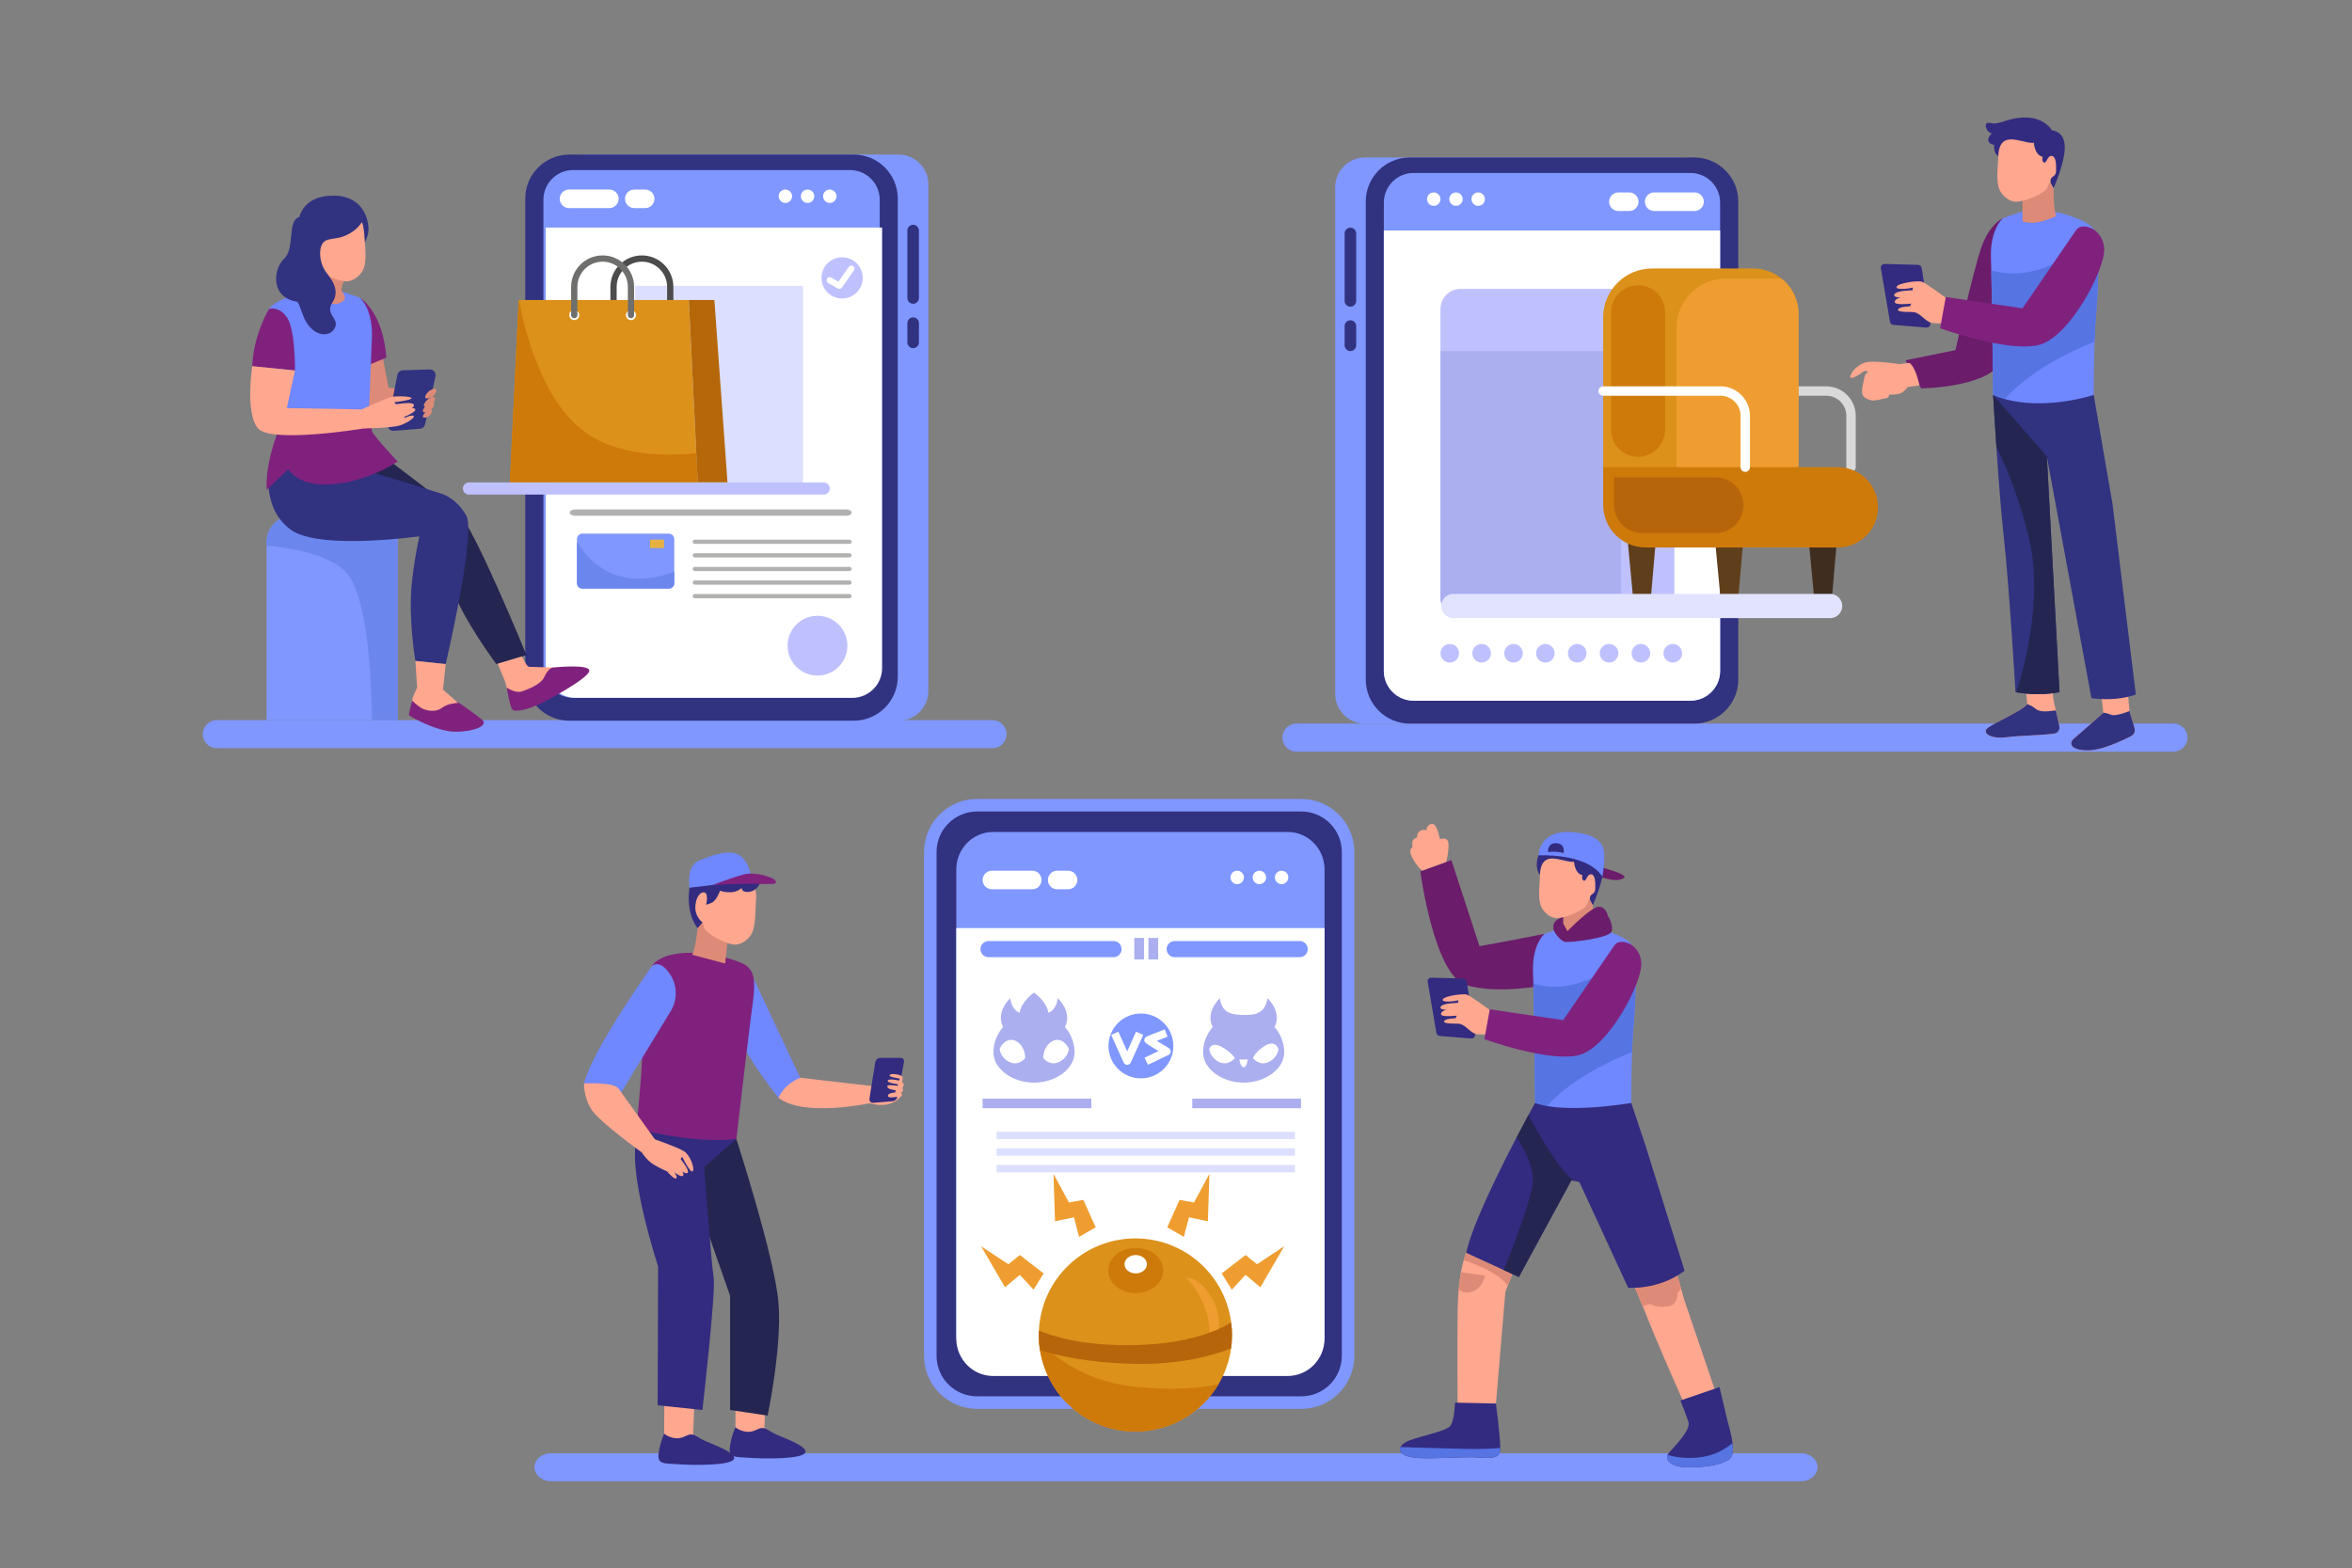 <?xml version="1.0" encoding="UTF-8" standalone="no"?><!DOCTYPE svg PUBLIC "-//W3C//DTD SVG 1.1//EN" "http://www.w3.org/Graphics/SVG/1.1/DTD/svg11.dtd"><svg width="100%" height="100%" viewBox="0 0 3125 2084" version="1.1" xmlns="http://www.w3.org/2000/svg" xmlns:xlink="http://www.w3.org/1999/xlink" xml:space="preserve" xmlns:serif="http://www.serif.com/" style="fill-rule:evenodd;clip-rule:evenodd;stroke-linecap:round;stroke-linejoin:round;stroke-miterlimit:10;"><rect x="0" y="0" width="3125" height="2084" fill="#808080" stroke="none"/><g id="OBJECT"><g><path d="M1318.75,994.275l-1030.646,0c-10.288,0 -18.629,-8.342 -18.629,-18.629c0,-10.287 8.342,-18.629 18.629,-18.629l1030.646,0c10.292,0 18.629,8.342 18.629,18.629c0.004,10.292 -8.337,18.629 -18.629,18.629Z" style="fill:#7f97ff;fill-rule:nonzero;"/><g><path d="M1233.479,244.908l0,673.317c0,21.838 -17.675,39.542 -39.513,39.542l-415.925,0c-21.837,0 -39.512,-17.704 -39.512,-39.542l0,-673.317c0,-21.808 17.675,-39.512 39.512,-39.512l415.921,0c21.837,-0.004 39.517,17.704 39.517,39.512Z" style="fill:#7f97ff;fill-rule:nonzero;"/><path d="M1134.258,957.75l-377.771,0c-32.362,0 -58.596,-26.233 -58.596,-58.596l0,-635.158c0,-32.362 26.233,-58.596 58.596,-58.596l377.771,0c32.362,0 58.596,26.233 58.596,58.596l0,635.158c0,32.362 -26.233,58.596 -58.596,58.596Z" style="fill:#313280;fill-rule:nonzero;"/><path d="M1168.858,265.479l0,622.367c0,21.808 -17.704,39.512 -39.512,39.512l-367.813,0c-21.838,0 -39.513,-17.704 -39.513,-39.513l0,-622.367c0,-21.808 17.675,-39.512 39.513,-39.512l367.813,0c21.808,0 39.512,17.704 39.512,39.513Z" style="fill:#7f97ff;fill-rule:nonzero;"/><path d="M1213.258,403.7c-4.237,0 -7.671,-3.433 -7.671,-7.671l0,-89.654c0,-4.237 3.433,-7.671 7.671,-7.671c4.237,0 7.671,3.433 7.671,7.671l0,89.65c0,4.242 -3.433,7.675 -7.671,7.675Z" style="fill:#313280;fill-rule:nonzero;"/><path d="M1213.258,462.679c-4.237,0 -7.671,-3.433 -7.671,-7.671l0,-25.583c0,-4.237 3.433,-7.671 7.671,-7.671c4.237,0 7.671,3.433 7.671,7.671l0,25.583c0,4.237 -3.433,7.671 -7.671,7.671Z" style="fill:#313280;fill-rule:nonzero;"/><path d="M1172.033,302.442l0,585.404c0,21.808 -17.704,39.513 -39.513,39.513l-367.813,0c-21.838,0 -39.513,-17.704 -39.513,-39.513l0,-585.404l446.838,0Z" style="fill:#fff;fill-rule:nonzero;"/><path d="M809.638,276.546l-53.596,0c-6.817,0 -12.346,-5.525 -12.346,-12.346c0,-6.817 5.529,-12.346 12.346,-12.346l53.596,0c6.817,0 12.346,5.525 12.346,12.346c0,6.821 -5.529,12.346 -12.346,12.346Z" style="fill:#fff;fill-rule:nonzero;"/><path d="M857.213,276.546l-14.454,0c-6.817,0 -12.346,-5.525 -12.346,-12.346c0,-6.817 5.529,-12.346 12.346,-12.346l14.454,0c6.817,0 12.346,5.525 12.346,12.346c0,6.821 -5.529,12.346 -12.346,12.346Z" style="fill:#fff;fill-rule:nonzero;"/><path d="M1052.425,260.788c0,4.933 -4,8.933 -8.933,8.933c-4.933,0 -8.933,-4 -8.933,-8.933c0,-4.933 4,-8.933 8.933,-8.933c4.938,-0 8.933,4 8.933,8.933Z" style="fill:#fff;fill-rule:nonzero;"/><path d="M1081.933,260.788c0,4.933 -4,8.933 -8.933,8.933c-4.933,0 -8.933,-4 -8.933,-8.933c0,-4.933 4,-8.933 8.933,-8.933c4.938,-0 8.933,4 8.933,8.933Z" style="fill:#fff;fill-rule:nonzero;"/><path d="M1111.442,260.788c0,4.933 -4,8.933 -8.933,8.933c-4.933,0 -8.933,-4 -8.933,-8.933c0,-4.933 4,-8.933 8.933,-8.933c4.933,-0 8.933,4 8.933,8.933Z" style="fill:#fff;fill-rule:nonzero;"/><path d="M1124.292,685.442l-360.117,0c-3.992,0 -7.225,-1.888 -7.225,-4.217c0,-2.329 3.233,-4.217 7.225,-4.217l360.117,0c3.992,0 7.225,1.888 7.225,4.217c0,2.329 -3.237,4.217 -7.225,4.217Z" style="fill:#b1b1b0;fill-rule:nonzero;"/><path d="M895.867,716.358l0,58.621c0,3.992 -3.258,7.221 -7.25,7.221l-114.8,0c-3.992,0 -7.221,-3.233 -7.221,-7.221l0,-58.621c0,-3.992 3.233,-7.221 7.221,-7.221l114.8,0c3.987,0 7.25,3.233 7.25,7.221Z" style="fill:#7f97ff;fill-rule:nonzero;"/><path d="M895.867,759.75l0,15.233c0,3.992 -3.258,7.221 -7.25,7.221l-114.8,0c-3.992,0 -7.221,-3.233 -7.221,-7.221l0,-54.546c9.525,15.204 26.612,35.55 52.975,44.092c30.121,9.75 60.05,1.575 76.296,-4.779Z" style="fill:#6b87ed;fill-rule:nonzero;"/><rect x="863.738" y="717.158" width="18.467" height="11.242" style="fill:#e7b142;"/><rect x="843.971" y="379.808" width="223" height="269.383" style="fill:#dcdfff;"/><path d="M1128.704,722.779l-205.554,0c-1.554,0 -2.808,-1.258 -2.808,-2.808c0,-1.55 1.258,-2.808 2.808,-2.808l205.554,0c1.55,0 2.808,1.258 2.808,2.808c0.004,1.55 -1.254,2.808 -2.808,2.808Z" style="fill:#b1b1b0;fill-rule:nonzero;"/><path d="M1128.704,740.846l-205.554,0c-1.554,0 -2.808,-1.258 -2.808,-2.808c0,-1.55 1.258,-2.808 2.808,-2.808l205.554,0c1.55,0 2.808,1.258 2.808,2.808c0.004,1.55 -1.254,2.808 -2.808,2.808Z" style="fill:#b1b1b0;fill-rule:nonzero;"/><path d="M1128.704,758.913l-205.554,0c-1.554,0 -2.808,-1.258 -2.808,-2.808c0,-1.55 1.258,-2.808 2.808,-2.808l205.554,0c1.55,0 2.808,1.258 2.808,2.808c0.004,1.55 -1.254,2.808 -2.808,2.808Z" style="fill:#b1b1b0;fill-rule:nonzero;"/><path d="M1128.704,776.979l-205.554,0c-1.554,0 -2.808,-1.258 -2.808,-2.808c0,-1.55 1.258,-2.808 2.808,-2.808l205.554,0c1.55,0 2.808,1.258 2.808,2.808c0.004,1.55 -1.254,2.808 -2.808,2.808Z" style="fill:#b1b1b0;fill-rule:nonzero;"/><path d="M1128.704,795.046l-205.554,0c-1.554,0 -2.808,-1.258 -2.808,-2.808c0,-1.55 1.258,-2.808 2.808,-2.808l205.554,0c1.55,0 2.808,1.258 2.808,2.808c0.004,1.55 -1.254,2.808 -2.808,2.808Z" style="fill:#b1b1b0;fill-rule:nonzero;"/><circle cx="1086.15" cy="858.075" r="39.746" style="fill:#bfc1ff;"/><circle cx="1118.871" cy="369.304" r="27.4" style="fill:#bfc1ff;"/><path d="M1102.417,372.467l12.737,7.342l16.033,-22.775" style="fill:none;fill-rule:nonzero;stroke:#fff;stroke-width:8.33px;"/><g><path d="M815.167,418.713l0,-37.433c0,-20.808 16.871,-37.679 37.675,-37.679c20.808,0 37.679,16.871 37.679,37.679l0,37.433" style="fill:none;fill-rule:nonzero;stroke:#4c4c4c;stroke-width:8.33px;"/><path d="M927.042,641.096l-249.646,0l11.804,-242.458l226.038,0l9.908,203.562l1.896,38.896Z" style="fill:#dc911b;fill-rule:nonzero;"/><path d="M927.042,641.096l-249.646,0l11.804,-242.458l0.429,0c4.037,23.117 25.167,127.542 84.429,173.229c45.837,35.35 113.262,34.4 151.092,30.333l1.892,38.896Z" style="fill:#ce7a0b;fill-rule:nonzero;"/><path d="M769.621,418.713c0,3.663 -2.971,6.633 -6.633,6.633c-3.663,0 -6.633,-2.971 -6.633,-6.633c0,-3.663 2.971,-6.633 6.633,-6.633c3.663,0 6.633,2.967 6.633,6.633Z" style="fill:#fff;fill-rule:nonzero;"/><path d="M844.975,418.713c0,3.663 -2.971,6.633 -6.633,6.633c-3.662,0 -6.633,-2.971 -6.633,-6.633c0,-3.663 2.971,-6.633 6.633,-6.633c3.663,-0.004 6.633,2.967 6.633,6.633Z" style="fill:#fff;fill-rule:nonzero;"/><path d="M762.983,418.713l0,-37.433c0,-20.808 16.871,-37.679 37.679,-37.679c20.808,0 37.679,16.871 37.679,37.679l0,37.433" style="fill:none;fill-rule:nonzero;stroke:#6f6f6e;stroke-width:8.33px;"/><path d="M915.238,398.638l33.921,0l17.413,242.458l-39.529,0l-11.804,-242.458Z" style="fill:#b56709;fill-rule:nonzero;"/></g><path d="M1094.417,657.288l-471.308,0c-4.471,0 -8.092,-3.625 -8.092,-8.096c0,-4.471 3.625,-8.096 8.092,-8.096l471.308,0c4.471,0 8.096,3.625 8.096,8.096c0,4.471 -3.625,8.096 -8.096,8.096Z" style="fill:#bfc1ff;fill-rule:nonzero;"/></g><g><path d="M528.312,720.704l0,236.317l-174.179,0l0,-236.317c0,-19.812 16.075,-35.887 35.887,-35.887l102.408,0c19.808,0 35.883,16.075 35.883,35.887Z" style="fill:#7f97ff;fill-rule:nonzero;"/><path d="M528.312,720.704l0,236.317l-34.087,0c-0.592,-48.842 -5.2,-168.729 -35.804,-197.929c-23.296,-22.229 -70.454,-30.8 -104.292,-34.088l0,-4.3c0,-19.812 16.075,-35.887 35.888,-35.887l102.408,0c19.812,0 35.887,16.075 35.887,35.887Z" style="fill:#6b87ed;fill-rule:nonzero;"/><path d="M613.021,936.225c0,0 19.171,13.204 27.688,20.446c8.521,7.242 -10.225,15.763 -35.358,15.763c-25.133,0 -60.492,-20.446 -61.767,-21.725c-1.275,-1.279 4.258,-19.596 4.258,-19.596c0,0 13.204,5.963 23.854,7.242c10.65,1.279 33.642,-7.242 33.642,-7.242l7.683,5.113Z" style="fill:#80217e;fill-rule:nonzero;"/><path d="M523.188,616.55c0,0 66.404,50.454 86,65.792c19.596,15.333 90.308,188.283 90.308,188.283l-40.042,11.929c0,0 -45.154,-60.487 -58.788,-101.383c-13.629,-40.896 -26.979,-80.938 -26.979,-80.938l-109.337,-68.158c0,-0.004 11.175,-49.796 58.837,-15.525Z" style="fill:#242651;fill-rule:nonzero;"/><path d="M506.667,465.088l9.55,49.983l57.471,7.7l-10.225,25.812c0,0 -60.271,11.358 -73.3,0c-13.033,-11.358 -4.512,-86.333 -4.512,-86.333l21.017,2.838Z" style="fill:#dd8b78;fill-rule:nonzero;"/><path d="M535.083,492.15l35.925,-1.188c4.892,-0.162 8.629,4.321 7.592,9.1l-13.817,63.788c-0.7,3.242 -3.446,5.638 -6.75,5.9l-34.837,2.767c-4.954,0.392 -8.921,-4.046 -7.971,-8.929l12.725,-65.362c0.675,-3.438 3.633,-5.958 7.133,-6.075Z" style="fill:#313280;fill-rule:nonzero;"/><path d="M477.983,395.65c0,0 30.671,17.042 35.358,79.658l-27.688,11.358l-7.671,-91.017Z" style="fill:#80217e;fill-rule:nonzero;"/><path d="M619.408,684.896c-13.633,-23.854 -33.229,-28.954 -33.229,-28.954c0,0 -143.867,-46.121 -177.154,-50.267c-33.283,-4.146 -45.779,-4.25 -50.325,6.817c0,0 -14.483,60.492 27.263,91.162c31.754,23.329 127.292,14.621 171.208,9.113c-3.392,15.567 -7.812,39.062 -10.246,64.996c-4.317,46.008 4.962,100.533 4.962,100.533l40.25,4.258c0.008,-0.004 40.904,-173.804 27.271,-197.658Z" style="fill:#313280;fill-rule:nonzero;"/><path d="M403.008,388.408c0,0 -36.633,8.9 -45.579,22.15c-8.946,13.254 3.408,67.733 13.204,95.421c9.796,27.688 5.396,58.817 5.396,58.817c0,0 55.404,21.408 113.608,-3.725c0,0 3.25,-77.246 4.529,-113.029c1.279,-35.783 -14.483,-51.546 -16.188,-52.396c-1.704,-0.85 -32.446,-11.313 -32.446,-11.313l-42.525,4.075Z" style="fill:#6f87ff;fill-rule:nonzero;"/><path d="M458.175,370.304c0,0 -4.9,10.012 -4.475,15.975c0,0 5.962,7.454 4.475,11.075c-1.492,3.621 -13.633,11.717 -24.921,2.558c-11.288,-9.158 -7.242,-38.337 -7.242,-38.337l32.163,8.729Z" style="fill:#dd8b78;fill-rule:nonzero;"/><path d="M480.788,295.1c0,0 3.567,6.808 3.567,16.862c0,10.054 2.917,28.858 0,41.179c-2.917,12.321 -14.592,20.425 -23.346,20.75c-8.754,0.325 -35.342,-7.458 -43.771,-23.346c-8.429,-15.887 -1.621,-55.446 -1.621,-55.446c0,0 52.85,-15.242 65.171,0Z" style="fill:#ffa78f;fill-rule:nonzero;"/><path d="M480.788,295.1c0,0 -5.642,10.954 -21.262,17.771c-15.621,6.817 -26.637,2.121 -31.75,12.062c-5.113,9.938 -1.792,27.312 5.338,36.642c7.133,9.329 19.312,23.996 8.521,40.467c-10.792,16.471 11.075,21.3 2.554,34.929c-8.521,13.633 -32.092,8.521 -41.746,-18.458c-9.654,-26.979 -4.662,-12.438 -22.271,-22.658c-17.608,-10.225 -16.921,-38.396 -2.437,-52.312c14.483,-13.917 3.408,-50.787 20.162,-55.213c0,0 4.829,-29.133 46.575,-28.279c41.746,0.85 45.438,37.488 45.154,45.438c-0.283,7.95 -4.788,16.487 -4.788,16.487c0,0 -0.963,-22.492 -4.05,-26.875Z" style="fill:#313280;fill-rule:nonzero;"/><path d="M494.242,573.3l-4.079,-24.721c0,0 -1.104,12.496 -31.208,17.608c-24.908,4.229 -65.35,0.512 -78.571,-0.896l-3.546,-10.208c0,0 -25.167,52.85 -22.5,96.017l28.637,-27.596c26.008,37.025 103.292,17.654 145.325,-10.175c0,-0 -30.008,-31.779 -34.058,-40.029Z" style="fill:#80217e;fill-rule:nonzero;"/><path d="M357.429,410.562c0,0 -20.587,33.513 -22.292,76.108l56.8,5.679c0,0 0.567,-53.392 -10.225,-69.862c-10.796,-16.471 -24.283,-11.925 -24.283,-11.925Z" style="fill:#80217e;fill-rule:nonzero;"/><path d="M335.133,486.671c0,0 -9.654,61.342 7.383,82.358c17.038,21.017 143.129,0 143.129,0l-5.113,-24.992l-99.396,-1.704l10.792,-49.983l-56.796,-5.679Z" style="fill:#ffa78f;fill-rule:nonzero;"/><path d="M480.538,544.038c0,0 32.658,-14.767 39.475,-16.471c6.817,-1.704 25.996,-0.904 26.696,1.421c0.85,2.842 -22.721,5.55 -22.721,5.55l1.987,2.688c0,0 18.888,-3.125 22.721,-0.567c3.833,2.554 -1.704,5.821 -1.704,5.821c0,0 3.833,-0.708 4.829,1.562c0.996,2.271 -8.096,7.667 -14.908,9.796l0.85,1.421c0,0 9.512,-4.404 11.788,-2.554c2.271,1.846 -6.817,8.521 -17.325,12.354c-10.508,3.833 -48.325,4.258 -48.325,4.258l-3.363,-25.279Z" style="fill:#ffa78f;fill-rule:nonzero;"/><path d="M575.533,516.917c0,0 -6.675,1.704 -10.083,8.521c-3.408,6.817 7.525,3.975 10.65,0.567c3.125,-3.408 6.533,-11.079 -0.567,-9.087Z" style="fill:#dd8b78;fill-rule:nonzero;"/><path d="M573.829,527.992c0,0 -6.675,1.704 -10.079,8.521c-3.408,6.817 7.525,3.975 10.65,0.567c3.121,-3.408 6.529,-11.075 -0.571,-9.088Z" style="fill:#dd8b78;fill-rule:nonzero;"/><path d="M572.55,535.296c0,0 -6.675,1.704 -10.083,8.521c-3.408,6.817 7.525,3.975 10.65,0.567c3.125,-3.404 6.533,-11.075 -0.567,-9.087Z" style="fill:#dd8b78;fill-rule:nonzero;"/><path d="M570.463,544.867c0,0 -5.375,1.371 -8.121,6.862c-2.746,5.492 6.062,3.204 8.579,0.458c2.517,-2.746 5.263,-8.925 -0.458,-7.321Z" style="fill:#dd8b78;fill-rule:nonzero;"/><path d="M588.592,916.496l3.554,-33.946l-40.25,-4.258l2.338,35.358c0,0 -7.667,15.762 -6.392,17.467c1.279,1.704 10.65,10.225 16.612,11.929c5.963,1.704 15.338,3.408 23.004,-2.554c7.667,-5.962 21.3,-6.392 21.3,-6.392l-20.167,-17.604Z" style="fill:#ffa78f;fill-rule:nonzero;"/><path d="M661.25,882.017l10.129,24.392c0,0 3.408,13.629 5.113,18.317c1.704,4.688 22.15,-2.554 31.521,-5.962c9.371,-3.408 28.117,-12.779 28.117,-12.779c0,0 5.112,-13.204 7.242,-16.613c2.129,-3.408 -38.246,-2.554 -41.058,-3.408c-2.817,-0.85 -8.8,-13.554 -8.8,-13.554l-32.263,9.608Z" style="fill:#ffa78f;fill-rule:nonzero;"/><path d="M673.329,913.933c0,0 3.729,23.429 7.138,28.542c3.408,5.113 22.721,-0.283 37.487,-7.383c14.767,-7.1 65.6,-34.929 65.033,-44.017c-0.567,-9.087 -48.871,-3.925 -48.871,-3.925c0,0 -6.221,1.7 -10.767,12.183c-4.542,10.483 -22.15,16.729 -30.104,19.571c-7.95,2.837 -19.917,-4.971 -19.917,-4.971Z" style="fill:#80217e;fill-rule:nonzero;"/></g></g><g><path d="M2887.887,998.879l-1165.429,0c-10.288,0 -18.629,-8.342 -18.629,-18.629c0,-10.287 8.342,-18.629 18.629,-18.629l1165.433,0c10.288,0 18.629,8.342 18.629,18.629c0,10.288 -8.342,18.629 -18.633,18.629Z" style="fill:#7f97ff;fill-rule:nonzero;"/><g><path d="M2729.529,974.767c-15.592,2.483 -46.517,2.667 -62.921,4.888c-20.442,2.779 -32.367,-4.779 -26.812,-11.108c5.371,-6.15 50.258,-25.333 53.404,-32.667c0.113,-0.221 0.183,-0.446 0.183,-0.667c0.371,-6.742 -5.183,-34.517 -5.183,-34.517l36.517,2.371l3.963,28.592l2.779,12.408l4.704,21c0.996,4.517 -2.004,8.996 -6.633,9.7Z" style="fill:#ffa78f;fill-rule:nonzero;"/><path d="M2831.5,978.254c-12.175,6.221 -38.513,18.533 -56.117,18.883c-23.525,0.504 -27.546,-9 -19.842,-15.546c7.704,-6.546 39.012,-34.246 39.012,-34.246l-0.046,-0.337l-3.992,-38.188l35.525,-0.975l3.275,36.975c0,0 0.029,0.112 0.121,0.346l6.633,22.608c1.183,4.15 -0.733,8.525 -4.571,10.479Z" style="fill:#ffa78f;fill-rule:nonzero;"/><path d="M2831.5,978.254c-12.175,6.221 -38.513,18.533 -56.117,18.883c-23.525,0.504 -27.546,-9 -19.842,-15.546c7.704,-6.546 39.012,-34.246 39.012,-34.246l-0.046,-0.337c2.25,0.221 5.542,0.858 9.417,2.55c7.425,3.279 25.392,-4.737 25.392,-4.737c0,0 0.029,0.112 0.121,0.346l6.633,22.608c1.183,4.15 -0.733,8.525 -4.571,10.479Z" style="fill:#313280;fill-rule:nonzero;"/><path d="M2729.529,974.767c-15.592,2.483 -46.517,2.667 -62.921,4.888c-20.442,2.779 -32.367,-4.779 -26.812,-11.108c5.371,-6.15 50.258,-25.333 53.404,-32.667c2.296,0.408 6.296,1.817 11.813,6.296c6.667,5.446 19.371,2.483 26.442,1.888l4.704,21c1,4.521 -2,9 -6.629,9.704Z" style="fill:#313280;fill-rule:nonzero;"/><path d="M2837.767,922.963c-28.296,10.146 -58.996,4.742 -58.996,4.742l-59.217,-321.125c0,0 0,0.15 0.037,0.483c0,0.112 0.038,0.221 0.038,0.371l16.742,312.35c-26.704,5.446 -52.292,1.183 -57.517,0.183c-0.629,-0.112 -0.962,-0.183 -0.962,-0.183c0,0 -8.333,-141.804 -15.479,-205.283c-3.629,-32.329 -7.258,-80.958 -9.925,-120.846c-2.592,-38.442 -4.296,-68.808 -4.296,-68.808l133.621,0l25.033,145.212l30.921,252.904Z" style="fill:#313280;fill-rule:nonzero;"/><path d="M2661.463,289.875c0,0 -18.092,7.196 -29.2,39.733c-11.108,32.537 -34.125,135.704 -34.125,135.704l-66.246,13.492l20.671,37.3c0,0 92.867,-0.792 108.9,-38.887c16.033,-38.096 0,-187.342 0,-187.342Z" style="fill:#6b1c6b;fill-rule:nonzero;"/><path d="M2499.029,356.529l12.096,71.142c0.379,2.225 2.217,3.908 4.467,4.092l43.904,3.55c3.179,0.258 5.763,-2.525 5.271,-5.679l-11.492,-73.483c-0.367,-2.35 -2.363,-4.104 -4.742,-4.171l-44.504,-1.208c-3.112,-0.083 -5.521,2.692 -5,5.758Z" style="fill:#322b80;fill-rule:nonzero;"/><path d="M2588.413,397.837c0,0 -29.858,-21.867 -34.904,-23.55c-5.046,-1.683 -30.7,1.683 -33.433,6.517c-2.733,4.838 15.771,3.154 21.446,1.262l-0.421,3.775c0,0 -20.396,0.008 -23.762,4.846c-3.363,4.837 7.779,4.625 7.779,4.625c0,0 -8.2,1.892 -7.571,6.308c0.629,4.417 21.867,1.892 21.867,1.892l-1.683,3.575c0,0 -12.825,0.208 -15.558,3.575c-2.733,3.363 6.308,3.996 18.292,3.996c11.988,0 16.613,13.908 28.596,14.746c11.983,0.842 14.704,0 14.704,0l4.65,-31.567Z" style="fill:#ffa78f;fill-rule:nonzero;"/><path d="M2784.808,420.067c-0.85,8.592 -1.446,20.85 -1.887,33.925c-1.075,32.738 -1.113,70.846 -1.113,70.846c0,0 -62.883,20.925 -118.142,5.446c-5.258,-1.479 -10.442,-3.258 -15.479,-5.446c0,0 -1.258,-114.217 -2.446,-165.692c-0.183,-6.887 -0.333,-12.667 -0.479,-16.887c-1.258,-35.775 14.479,-51.55 16.183,-52.404c1.704,-0.85 32.479,-11.296 32.479,-11.296l42.517,4.075c0,0 36.629,8.887 45.592,22.146c0.408,0.629 0.817,1.371 1.15,2.221c7.475,17.742 4.367,85.217 1.625,113.067Z" style="fill:#6f87ff;fill-rule:nonzero;"/><path d="M2784.808,420.067c-0.85,8.592 -1.446,20.85 -1.887,33.925c-37.996,15.333 -87.329,40.404 -119.25,76.292c-5.258,-1.479 -10.442,-3.258 -15.479,-5.446c0,0 -1.258,-114.217 -2.446,-165.692c13.371,4.037 28.887,5.704 46.554,2.925c44.071,-6.963 74.921,-35.996 90.883,-55.071c7.475,17.742 4.367,85.217 1.625,113.067Z" style="fill:#5674e2;fill-rule:nonzero;"/><path d="M2728.483,249.85c0,0 -0.2,31.942 3.771,37.3c0,0 -11.308,5.358 -23.213,7.938c-11.904,2.579 -21.825,-0.792 -21.825,-0.792l0,-30.754l36.1,-23.329l5.167,9.638Z" style="fill:#dd8b78;fill-rule:nonzero;"/><path d="M2727.692,203.004c-1.346,-0.304 -2.55,-0.167 -3.617,0.254c0.058,-8.121 -0.242,-13.938 -0.242,-13.938c0,0 -52.85,-15.237 -65.171,0c0,0 -3.567,6.808 -3.567,16.863c0,10.054 -2.917,28.858 0,41.179c2.917,12.321 14.583,20.738 23.346,20.75c12.446,0.021 38.233,-11.279 41.146,-17.879c1.608,-3.642 3.146,-7.129 3.146,-7.129c0,0 8.133,-2.779 10.517,-11.308c2.375,-8.533 1.583,-27.183 -5.558,-28.792Z" style="fill:#ffa78f;fill-rule:nonzero;"/><path d="M2726.425,173.267c0,0 -9.054,-16.267 -33.454,-17.062c-24.404,-0.792 -36.308,10.517 -47.817,7.342c-11.508,-3.175 -6.546,12.5 1.588,13.887c0,0 -5.158,3.371 -4.958,8.729c0.2,5.358 7.937,6.546 7.937,6.546c0,0 -1.792,10.721 5.354,14.688c0,0 -0.592,-16.867 10.321,-21.033c10.913,-4.167 26.767,4.562 36.892,3.371c0,0 0.804,16.267 11.717,18.65c0,0 -1.787,5.95 1.783,7.537c3.571,1.588 4.4,-9.188 10.138,-8.763c5.737,0.429 6.133,10.546 5.933,20.071c-0.083,3.983 -1.971,6.196 -4.137,7.421c-3.154,1.783 -4.296,5.758 -2.583,8.954l3.346,6.242c0,0 15.475,-34.125 14.879,-55.154c-0.596,-21.029 -16.937,-21.425 -16.937,-21.425Z" style="fill:#322b80;fill-rule:nonzero;"/><path d="M2758.442,305.796l-71.225,103.963l-101.929,-15.054l-7.521,41.508c0,0 91.196,33.067 131.971,21.954c40.771,-11.108 87.592,-100.788 86.004,-127.771c-1.588,-26.979 -29.446,-36.058 -37.3,-24.6Z" style="fill:#80217e;fill-rule:nonzero;"/><path d="M2536.763,482.242l-12.963,1.588c0,0 -29.363,-4.233 -41.267,-2.908c-11.904,1.321 -22.483,11.904 -24.071,19.046c-1.588,7.142 16.138,-4.762 18.783,-7.142l5.292,1.058c0,0 -4.496,2.125 -5.554,8.337c-1.058,6.213 -3.175,12.029 -2.908,19.438c0.262,7.408 7.938,8.729 11.904,10.317c3.967,1.587 16.929,-2.646 20.371,-2.908c3.438,-0.263 3.704,-4.763 3.704,-4.763c0,0 10.317,0.792 15.608,-1.85c5.292,-2.646 9.258,-8.2 9.258,-8.2l15.438,-2.142c-0.008,-0.004 -5.129,-25.108 -13.596,-29.871Z" style="fill:#ffa78f;fill-rule:nonzero;"/><path d="M2736.367,919.775c-26.704,5.446 -52.292,1.183 -57.517,0.183c9.592,-29.183 36.329,-122.696 16.963,-204.837c-11.85,-50.254 -29.146,-92.292 -43.329,-121.475c-2.592,-38.442 -4.296,-68.808 -4.296,-68.808l71.367,81.733c0,0 0,0.15 0.037,0.483c0,0.112 0.038,0.221 0.038,0.371l16.737,312.35Z" style="fill:#242651;fill-rule:nonzero;"/></g><g><g><path d="M1774.013,248.763l0,673.317c0,21.838 17.675,39.542 39.513,39.542l415.921,0c21.837,0 39.512,-17.704 39.512,-39.542l0,-673.317c0,-21.808 -17.675,-39.513 -39.512,-39.513l-415.921,0c-21.838,0 -39.513,17.704 -39.513,39.513Z" style="fill:#7f97ff;fill-rule:nonzero;"/><path d="M1873.233,961.604l377.771,0c32.363,0 58.596,-26.233 58.596,-58.596l0,-635.158c0,-32.362 -26.233,-58.596 -58.596,-58.596l-377.771,0c-32.362,0 -58.596,26.233 -58.596,58.596l0,635.163c0,32.358 26.233,58.592 58.596,58.592Z" style="fill:#313280;fill-rule:nonzero;"/><path d="M1838.633,269.333l0,622.367c0,21.808 17.704,39.513 39.513,39.513l367.808,0c21.838,0 39.512,-17.704 39.512,-39.513l0,-622.367c0,-21.808 -17.675,-39.513 -39.512,-39.513l-367.808,0c-21.808,0 -39.513,17.704 -39.513,39.513Z" style="fill:#7f97ff;fill-rule:nonzero;"/><path d="M1794.233,407.554c4.237,0 7.671,-3.433 7.671,-7.671l0,-89.654c0,-4.238 -3.433,-7.671 -7.671,-7.671c-4.237,0 -7.671,3.433 -7.671,7.671l0,89.654c0,4.238 3.433,7.671 7.671,7.671Z" style="fill:#313280;fill-rule:nonzero;"/><path d="M1794.233,466.538c4.237,0 7.671,-3.433 7.671,-7.671l0,-25.583c0,-4.237 -3.433,-7.671 -7.671,-7.671c-4.237,0 -7.671,3.433 -7.671,7.671l0,25.583c0,4.233 3.433,7.671 7.671,7.671Z" style="fill:#313280;fill-rule:nonzero;"/><path d="M1838.633,306.296l0,585.404c0,21.808 17.704,39.512 39.513,39.512l367.808,0c21.838,0 39.512,-17.704 39.512,-39.512l0,-585.404l-446.833,0Z" style="fill:#fff;fill-rule:nonzero;"/><path d="M2197.854,280.4l53.596,0c6.817,0 12.346,-5.525 12.346,-12.346c0,-6.817 -5.529,-12.346 -12.346,-12.346l-53.596,0c-6.817,0 -12.346,5.525 -12.346,12.346c0,6.821 5.525,12.346 12.346,12.346Z" style="fill:#fff;fill-rule:nonzero;"/><path d="M2150.279,280.4l14.454,0c6.817,0 12.346,-5.525 12.346,-12.346c0,-6.817 -5.525,-12.346 -12.346,-12.346l-14.454,0c-6.817,0 -12.346,5.525 -12.346,12.346c0,6.821 5.529,12.346 12.346,12.346Z" style="fill:#fff;fill-rule:nonzero;"/><circle cx="1963.996" cy="264.642" r="8.933" style="fill:#fff;"/><path d="M1925.554,264.642c0,4.933 4,8.933 8.933,8.933c4.933,0 8.933,-4 8.933,-8.933c0,-4.933 -4,-8.933 -8.933,-8.933c-4.933,0.004 -8.933,4 -8.933,8.933Z" style="fill:#fff;fill-rule:nonzero;"/><path d="M1896.05,264.642c0,4.933 4,8.933 8.933,8.933c4.933,0 8.933,-4 8.933,-8.933c0,-4.933 -4,-8.933 -8.933,-8.933c-4.938,0.004 -8.933,4 -8.933,8.933Z" style="fill:#fff;fill-rule:nonzero;"/><path d="M2224.658,410.554l0,383.9c0,14.704 -11.925,26.629 -26.629,26.629l-257.5,0c-14.704,0 -26.629,-11.925 -26.629,-26.629l0,-383.9c0,-14.704 11.925,-26.629 26.629,-26.629l257.5,0c14.704,0 26.629,11.925 26.629,26.629Z" style="fill:#bfc1ff;fill-rule:nonzero;"/><path d="M2153.925,493.142l0,327.942l-213.392,0c-14.704,0 -26.629,-11.925 -26.629,-26.629l0,-327.904l213.429,0c14.704,-0 26.592,11.887 26.592,26.592Z" style="fill:#abafef;fill-rule:nonzero;"/><circle cx="1926.275" cy="868.15" r="12.362" style="fill:#bfc1ff;"/><path d="M1980.967,868.15c0,6.829 -5.533,12.362 -12.362,12.362c-6.829,0 -12.362,-5.533 -12.362,-12.362c0,-6.829 5.533,-12.363 12.362,-12.363c6.825,0 12.362,5.533 12.362,12.363Z" style="fill:#bfc1ff;fill-rule:nonzero;"/><circle cx="2010.929" cy="868.15" r="12.362" style="fill:#bfc1ff;"/><path d="M2065.617,868.15c0,6.829 -5.533,12.362 -12.362,12.362c-6.829,0 -12.363,-5.533 -12.363,-12.362c0,-6.829 5.533,-12.363 12.363,-12.363c6.825,0 12.362,5.533 12.362,12.363Z" style="fill:#bfc1ff;fill-rule:nonzero;"/><circle cx="2095.579" cy="868.15" r="12.362" style="fill:#bfc1ff;"/><path d="M2150.267,868.15c0,6.829 -5.533,12.362 -12.363,12.362c-6.829,0 -12.362,-5.533 -12.362,-12.362c0,-6.829 5.533,-12.363 12.362,-12.363c6.825,0 12.363,5.533 12.363,12.363Z" style="fill:#bfc1ff;fill-rule:nonzero;"/><path d="M2192.592,868.15c0,6.829 -5.533,12.362 -12.362,12.362c-6.829,0 -12.363,-5.533 -12.363,-12.362c0,-6.829 5.533,-12.363 12.363,-12.363c6.829,0 12.362,5.533 12.362,12.363Z" style="fill:#bfc1ff;fill-rule:nonzero;"/><circle cx="2222.554" cy="868.15" r="12.362" style="fill:#bfc1ff;"/></g><g><path d="M2162.317,715.142l9.321,98.942l20.075,0l8.604,-98.942l-38,0Z" style="fill:#5f3e1b;fill-rule:nonzero;"/><path d="M2278.467,715.142l9.321,98.942l20.075,0l8.604,-98.942l-38,0Z" style="fill:#5f3e1b;fill-rule:nonzero;"/><path d="M2402.9,715.142l9.321,98.942l20.075,0l8.604,-98.942l-38,0Z" style="fill:#3f2d1f;fill-rule:nonzero;"/><path d="M2270.596,519.646l155.808,0c18.213,0 32.979,14.767 32.979,32.979l0,68.196" style="fill:none;fill-rule:nonzero;stroke:#d9d9d9;stroke-width:12.5px;stroke-linecap:butt;stroke-linejoin:miter;"/><path d="M2389.604,417.179l0,212.896l-259.537,0l0,-208.346c0,-35.867 29.075,-64.942 64.942,-64.942l134.171,0c14.488,0 27.771,5.088 38.208,13.617c13.554,11.075 22.217,27.904 22.217,46.775Z" style="fill:#dc911b;fill-rule:nonzero;"/><path d="M2389.604,417.179l0,212.896l-162.038,0l0,-194.729c0,-35.867 29.075,-64.942 64.942,-64.942l74.879,0c13.554,11.075 22.217,27.904 22.217,46.775Z" style="fill:#ef9d30;fill-rule:nonzero;"/><path d="M2176.417,607.117c-19.8,0 -35.85,-16.05 -35.85,-35.85l0,-156.321c0,-19.8 16.05,-35.85 35.85,-35.85c19.8,0 35.85,16.05 35.85,35.85l0,156.325c-0,19.796 -16.05,35.846 -35.85,35.846Z" style="fill:#ce7a0b;fill-rule:nonzero;"/><path d="M2441.863,727.567l-255.258,0c-31.229,0 -56.546,-25.317 -56.546,-56.546l0,-50.196l311.808,0c29.475,0 53.367,23.896 53.367,53.371l0,0.004c-0.004,29.475 -23.896,53.367 -53.371,53.367Z" style="fill:#ce7a0b;fill-rule:nonzero;"/><path d="M2279.421,708.45l-97.504,0c-20.721,0 -37.521,-16.8 -37.521,-37.521l0,-36.567l135.029,0c20.458,0 37.042,16.583 37.042,37.042c0,20.458 -16.587,37.046 -37.046,37.046Z" style="fill:#b7650b;fill-rule:nonzero;"/><path d="M2130.067,519.646l155.808,0c18.213,0 32.979,14.767 32.979,32.979l0,68.196" style="fill:none;fill-rule:nonzero;stroke:#fff;stroke-width:12.5px;stroke-linecap:butt;stroke-linejoin:miter;"/></g><path d="M2431.6,821.446l-500.567,0c-8.9,0 -16.117,-7.217 -16.117,-16.117c0,-8.9 7.217,-16.117 16.117,-16.117l500.567,0c8.9,0 16.117,7.217 16.117,16.117c0.004,8.9 -7.212,16.117 -16.117,16.117Z" style="fill:#e1e3ff;fill-rule:nonzero;"/></g></g><g><g><path d="M1298.208,1872.254c-38.871,0 -70.496,-31.625 -70.496,-70.496l0,-669.508c0,-38.871 31.625,-70.496 70.496,-70.496l430.771,0c38.871,0 70.496,31.625 70.496,70.496l0,669.508c0,38.871 -31.625,70.496 -70.496,70.496l-430.771,0Z" style="fill:#7f97ff;fill-rule:nonzero;"/><path d="M1244.379,1132.25l0,669.508c0,29.729 24.1,53.829 53.829,53.829l430.771,0c29.729,0 53.829,-24.1 53.829,-53.829l0,-669.508c0,-29.729 -24.1,-53.825 -53.829,-53.825l-430.771,0c-29.729,0 -53.829,24.1 -53.829,53.825Z" style="fill:#313280;fill-rule:nonzero;"/><path d="M1759.863,1155.412l0,619.242c0,27.475 -21.9,49.746 -48.921,49.746l-391.442,0c-27.021,0 -48.921,-22.271 -48.921,-49.746l0,-619.242c0,-27.475 21.9,-49.787 48.921,-49.787l391.446,0c27.017,0 48.917,22.317 48.917,49.787Z" style="fill:#7f97ff;fill-rule:nonzero;"/><path d="M1759.863,1233.363l0,545.462c0,27.475 -21.9,49.746 -48.921,49.746l-391.442,0c-27.021,0 -48.921,-22.271 -48.921,-49.746l0,-545.462l489.283,0Z" style="fill:#fff;fill-rule:nonzero;"/><path d="M1371.504,1181.779l-53.596,0c-6.817,0 -12.346,-5.525 -12.346,-12.346c0,-6.817 5.525,-12.346 12.346,-12.346l53.596,0c6.817,0 12.346,5.529 12.346,12.346c0,6.817 -5.525,12.346 -12.346,12.346Z" style="fill:#fff;fill-rule:nonzero;"/><path d="M1419.079,1181.779l-14.454,0c-6.817,0 -12.346,-5.525 -12.346,-12.346c0,-6.817 5.529,-12.346 12.346,-12.346l14.454,0c6.817,0 12.346,5.529 12.346,12.346c-0,6.817 -5.525,12.346 -12.346,12.346Z" style="fill:#fff;fill-rule:nonzero;"/><path d="M1652.737,1166.021c0,4.933 -4,8.933 -8.933,8.933c-4.933,0 -8.933,-4 -8.933,-8.933c0,-4.933 4,-8.933 8.933,-8.933c4.933,0 8.933,4 8.933,8.933Z" style="fill:#fff;fill-rule:nonzero;"/><path d="M1682.242,1166.021c0,4.933 -4,8.933 -8.933,8.933c-4.933,0 -8.933,-4 -8.933,-8.933c0,-4.933 4,-8.933 8.933,-8.933c4.938,0 8.933,4 8.933,8.933Z" style="fill:#fff;fill-rule:nonzero;"/><path d="M1711.75,1166.021c0,4.933 -4,8.933 -8.933,8.933c-4.933,0 -8.933,-4 -8.933,-8.933c0,-4.933 4,-8.933 8.933,-8.933c4.938,0 8.933,4 8.933,8.933Z" style="fill:#fff;fill-rule:nonzero;"/><rect x="1305.567" y="1460.013" width="144.479" height="12.746" style="fill:#abafef;"/><path d="M1479.508,1272.025l-166.071,0c-5.917,0 -10.713,-4.796 -10.713,-10.713c0,-5.917 4.796,-10.713 10.713,-10.713l166.071,0c5.917,0 10.713,4.796 10.713,10.713c0,5.913 -4.796,10.713 -10.713,10.713Z" style="fill:#7f97ff;fill-rule:nonzero;"/><path d="M1726.838,1272.025l-166.071,0c-5.917,0 -10.713,-4.796 -10.713,-10.713c0,-5.917 4.796,-10.713 10.713,-10.713l166.071,0c5.917,0 10.713,4.796 10.713,10.713c0.004,5.913 -4.796,10.713 -10.712,10.713Z" style="fill:#7f97ff;fill-rule:nonzero;"/><rect x="1507.121" y="1246.429" width="12.946" height="28.571" style="fill:#abafef;"/><rect x="1525.871" y="1246.429" width="12.946" height="28.571" style="fill:#abafef;"/><path d="M1414.925,1364.904c10.417,-20.537 -9.525,-38.392 -9.525,-38.392c-2.083,16.667 -12.5,19.346 -12.5,19.346c-2.083,-15.179 -19.046,-26.787 -19.046,-26.787c0,0 -16.963,11.608 -19.046,26.787c0,0 -10.417,-2.679 -12.5,-19.346c0,0 -19.942,17.858 -9.525,38.392c0,0 -13.096,13.096 -12.796,34.225c0.296,21.129 24.704,39.583 53.871,39.583c29.167,0 53.571,-18.454 53.871,-39.583c0.288,-21.129 -12.804,-34.225 -12.804,-34.225Z" style="fill:#abafef;fill-rule:nonzero;"/><path d="M1362.096,1406.25c0,0 0.892,-13.617 -10.046,-21.429c-10.938,-7.812 -21.204,1.562 -23.883,9.375c0,0 0.892,11.383 13.171,17.188c12.275,5.804 20.758,-5.133 20.758,-5.133Z" style="fill:#fff;fill-rule:nonzero;"/><path d="M1386.221,1406.25c0,0 -0.892,-13.617 10.046,-21.429c10.938,-7.812 21.204,1.562 23.883,9.375c0,0 -0.892,11.383 -13.171,17.188c-12.275,5.804 -20.758,-5.133 -20.758,-5.133Z" style="fill:#fff;fill-rule:nonzero;"/><rect x="1584.104" y="1460.013" width="144.479" height="12.746" style="fill:#abafef;"/><path d="M1693.463,1364.904c10.417,-20.537 -9.525,-38.392 -9.525,-38.392c-2.083,16.667 -12.5,19.346 -12.5,19.346c-2.646,3.546 -28.837,4.442 -38.096,0c0,0 -10.417,-2.679 -12.5,-19.346c0,0 -19.942,17.858 -9.525,38.392c0,0 -13.096,13.096 -12.796,34.225c0.296,21.129 24.704,39.583 53.871,39.583c29.167,0 53.571,-18.454 53.867,-39.583c0.3,-21.129 -12.796,-34.225 -12.796,-34.225Z" style="fill:#abafef;fill-rule:nonzero;"/><path d="M1640.633,1406.25c0,0 -1.308,-4.017 -12.246,-11.829c-10.938,-7.812 -19.004,-8.037 -21.683,-0.225c0,0 0.892,11.383 13.171,17.188c12.279,5.804 20.758,-5.133 20.758,-5.133Z" style="fill:#fff;fill-rule:nonzero;"/><path d="M1664.758,1406.25c0,0 2.246,-6.983 13.183,-14.796c10.938,-7.812 18.067,-5.071 20.742,2.742c0,0 -0.892,11.383 -13.171,17.188c-12.271,5.804 -20.754,-5.133 -20.754,-5.133Z" style="fill:#fff;fill-rule:nonzero;"/><circle cx="1515.892" cy="1389.954" r="43.079" style="fill:#7f97ff;"/><g><path d="M1497.667,1415.113c-2.054,0 -3.917,-1.204 -4.762,-3.079l-16.529,-36.729l9.521,-4.283l11.767,26.15l11.771,-26.15l9.521,4.283l-16.529,36.729c-0.838,1.875 -2.704,3.079 -4.758,3.079Z" style="fill:#fff;fill-rule:nonzero;"/></g><g><path d="M1525.283,1414.996l-4.508,-9.413l18.4,-8.812c-19.117,-11.487 -19.075,-11.867 -18.708,-15.188c0.225,-2.029 1.617,-3.75 3.554,-4.392c0.725,-0.275 14.421,-5.704 23.417,-9.279l3.854,9.704c-6.221,2.471 -10.821,4.292 -14.217,5.642c4.521,2.767 10.312,6.271 15.792,9.55c1.65,0.988 2.625,2.8 2.533,4.721c-0.088,1.921 -1.225,3.638 -2.958,4.467l-27.158,13Z" style="fill:#fff;fill-rule:nonzero;"/></g><path d="M1646.696,1408.037l11.162,0c0,0 -1.342,10.713 -5.579,10.267c-4.246,-0.446 -5.583,-10.267 -5.583,-10.267Z" style="fill:#fff;fill-rule:nonzero;"/><rect x="1324.15" y="1504.017" width="396.429" height="9.775" style="fill:#dcdfff;"/><rect x="1324.15" y="1526.079" width="396.429" height="9.775" style="fill:#dcdfff;"/><rect x="1324.15" y="1548.142" width="396.429" height="9.775" style="fill:#dcdfff;"/></g><path d="M2392.758,1968.483l-1660.517,0c-12.225,0 -22.138,-8.342 -22.138,-18.629c0,-10.287 9.913,-18.629 22.137,-18.629l1660.521,0c12.225,0 22.137,8.342 22.137,18.629c0,10.288 -9.912,18.629 -22.142,18.629Z" style="fill:#7f97ff;fill-rule:nonzero;"/><g><path d="M977.333,1855.588l-0.246,45.196l15.938,5.275l22.471,-2.808l1.5,-43.042l-39.663,-4.621Z" style="fill:#ffa78f;fill-rule:nonzero;"/><path d="M977.113,1896.696c0,0 -6.013,13.504 -7.467,27.137c-1.454,13.633 8.392,12.229 20.788,13.171c29.442,2.246 73.688,1.729 79.154,-6.075c5.467,-7.804 -25.004,-18.862 -36.354,-23.804c-11.35,-4.942 -14.108,-8.879 -19.808,-9.412c-5.7,-0.529 -11.425,6.037 -21.092,5.046c-9.663,-0.992 -15.221,-6.062 -15.221,-6.062Z" style="fill:#322b80;fill-rule:nonzero;"/><path d="M978.421,1513.792c0,0 51.221,158.233 55.938,217.754c4.717,59.525 -14.492,149.625 -14.492,149.625l-49.842,-7.408l0,-151.742l-46.246,-132.142c-0,0 5.896,-75.983 54.642,-76.087Z" style="fill:#242651;fill-rule:nonzero;"/><path d="M1196.854,1457.1c0,0 -11.933,17.9 -42.912,8.663c-18.367,-5.475 9.154,-13.954 9.154,-13.954c0,0 31.854,-1.763 33.758,5.292Z" style="fill:#ffa78f;fill-rule:nonzero;"/><path d="M882.675,1864.117l-0.246,45.196l15.933,5.275l22.471,-2.808l1.504,-43.042l-39.662,-4.621Z" style="fill:#ffa78f;fill-rule:nonzero;"/><path d="M882.45,1905.225c0,0 -6.013,13.504 -7.467,27.138c-1.454,13.633 8.392,12.229 20.788,13.171c29.442,2.246 73.692,1.729 79.154,-6.075c5.467,-7.804 -25.004,-18.862 -36.354,-23.804c-11.35,-4.942 -14.104,-8.883 -19.808,-9.413c-5.7,-0.529 -11.425,6.037 -21.092,5.046c-9.663,-0.992 -15.221,-6.062 -15.221,-6.062Z" style="fill:#322b80;fill-rule:nonzero;"/><path d="M845.521,1515.008c-10.925,46.917 28.887,167.958 28.887,167.958l-0.637,184.567l59.504,6.233c0,0 17.967,-156.904 14.95,-175.575c-3.021,-18.675 -12.737,-147.263 -12.737,-147.263l42.938,-37.133c-0.004,-0.004 -121.979,-45.708 -132.904,1.213Z" style="fill:#322b80;fill-rule:nonzero;"/><path d="M994.337,1285.646l70.496,150.042l-30.475,23.238c0,0 -39.158,-48.25 -54.942,-84.713c-15.788,-36.467 14.921,-88.567 14.921,-88.567Z" style="fill:#6f87ff;fill-rule:nonzero;"/><path d="M853.379,1395.442c-0.042,8.633 -0.721,20.887 -1.633,33.937c-2.321,32.675 -6.229,70.583 -6.229,70.583c0,0 73.504,20.108 132.904,13.829c0,0 13.075,-113.471 19.579,-164.55c0.896,-6.833 1.642,-12.562 2.225,-16.746c4.954,-35.454 -1.35,-41.854 -5.892,-46.85c-7.279,-8.008 -36.95,-14.746 -36.95,-14.746c0,0 -63.775,-15.575 -89.312,10.167c-0.529,0.533 -0.954,1.279 -1.371,2.092c-9.275,16.863 -13.163,84.3 -13.321,112.283Z" style="fill:#80217e;fill-rule:nonzero;"/><path d="M927.021,1231.967c0,0 -3.108,31.792 -7.608,36.708l44.054,11.767l3.183,-30.587l-33.492,-26.938l-6.138,9.05Z" style="fill:#dd8b78;fill-rule:nonzero;"/><path d="M932.658,1185.458c1.371,-0.163 2.554,0.1 3.571,0.629c0.783,-8.083 1.683,-13.838 1.683,-13.838c0,0 54.146,-9.688 64.821,6.746c0,0 2.842,7.142 1.804,17.138c-1.042,9.996 -0.083,29.004 -4.262,40.958c-4.179,11.954 -16.654,19.117 -25.367,18.225c-12.383,-1.267 -36.863,-15.175 -39.075,-22.042c-1.221,-3.787 -2.392,-7.417 -2.392,-7.417c0,0 -7.804,-3.604 -9.288,-12.338c-1.487,-8.737 1.233,-27.204 8.504,-28.062Z" style="fill:#ffa78f;fill-rule:nonzero;"/><path d="M866.704,1283.154c0,0 -78.238,108.979 -90.8,156.662l43.408,21.8l71.808,-117.817c9.225,-15.133 8.992,-34.292 -0.821,-49.054c-6.425,-9.667 -14.671,-16.85 -23.596,-11.592Z" style="fill:#6f87ff;fill-rule:nonzero;"/><path d="M821.838,1446.65l49.404,68.987l-18.442,15.908c0,0 -54.096,-38.996 -65.808,-55.454c-11.713,-16.458 -11.092,-36.275 -11.092,-36.275c0,0 39.312,-2.417 45.938,6.833Z" style="fill:#ffa78f;fill-rule:nonzero;"/><path d="M1010.163,1172.646c0,0 -3.296,10.612 -14.163,12.404c-10.867,1.792 -10.608,-5.108 -10.608,-5.108c0,0 -5.538,6.008 -15.471,5.842c-9.933,-0.162 -13.15,-2.217 -13.15,-2.217c0,0 -4.683,13.096 -10.9,15.971c-6.221,2.875 -7.688,2.629 -7.688,2.629c0,0 3.596,-13.996 -1.954,-16.079c-5.55,-2.083 -12.996,7.7 -12.433,20.683c0.558,12.987 9.646,19.083 9.646,19.083l-6.579,7.642c0,0 -8.042,-9.542 -10.704,-25.983c-2.663,-16.446 0.496,-31.608 0.496,-31.608c0,0 61.771,-13.737 93.508,-3.258Z" style="fill:#322b80;fill-rule:nonzero;"/><path d="M981.358,1135.8c-15.496,-8.346 -42.967,4.229 -50.358,6.908c-7.392,2.679 -17.817,8.767 -15.008,37.008l82.55,-9.746c-0.004,0 -1.688,-25.825 -17.183,-34.171Z" style="fill:#6f87ff;fill-rule:nonzero;"/><path d="M946.417,1176.125c0,0 27.45,-10.196 41.696,-14.133c14.246,-3.938 40.45,3.542 42.546,9.004c2.1,5.458 -7.538,3.529 -32.883,3.487c-25.342,-0.046 -51.358,1.642 -51.358,1.642Z" style="fill:#80217e;fill-rule:nonzero;"/><path d="M1063.2,1432.208l102.004,11.842l-9.517,22.037c0,0 -87.713,19.025 -121.329,-7.167c0,0 5.654,-16.921 28.842,-26.712Z" style="fill:#ffa78f;fill-rule:nonzero;"/><path d="M870.175,1514.146c0,0 30.858,10.588 38.996,16.033c8.138,5.446 14.233,22.996 11.183,26.329c-3.05,3.333 -13.95,-19.304 -13.95,-19.304l-2.092,3.021c0,0 9.742,12.054 9.842,16.825c0.1,4.771 -7.671,-0.162 -7.671,-0.162c0,0 3.296,4.629 0.358,5.946c-2.938,1.317 -11.108,-5.267 -11.108,-5.267c0,0 5.529,7.496 2.408,8.554c-3.121,1.058 -11.763,-9.45 -11.763,-9.45c0,0 -8.471,-3.462 -17.929,-9.133c-9.458,-5.667 -15.642,-15.992 -15.642,-15.992l17.367,-17.4Z" style="fill:#ffa78f;fill-rule:nonzero;"/><path d="M1162.867,1412.05l-7.646,47.958c-0.492,3.079 1.8,5.842 4.65,5.604l26.146,-2.183c3.187,-0.267 5.829,-2.812 6.471,-6.242l8.596,-45.921c0.529,-2.821 -1.442,-5.463 -4.075,-5.463l-27.354,0c-3.35,-0 -6.212,2.633 -6.787,6.246Z" style="fill:#322b80;fill-rule:nonzero;"/><path d="M1198.138,1453.45c0,0 -3.45,-2.092 -8.979,-1.612c-5.529,0.479 -9.854,1.612 -9.25,4.812c0.604,3.196 9.417,0.808 12.008,1.129c2.592,0.312 8.508,-0.683 6.221,-4.329Z" style="fill:#ffa78f;fill-rule:nonzero;"/><path d="M1195.471,1453.071c0,0 3.846,-1.358 4.213,-3.679c0.367,-2.325 -0.396,-3.312 -3.396,-5.133c-3,-1.821 -15.279,-2.829 -16.771,-1.65c-1.492,1.183 0.008,3.754 2.592,4.563c2.587,0.804 8.208,1.817 8.208,1.817l-1.158,2.85l6.312,1.233Z" style="fill:#ffa78f;fill-rule:nonzero;"/><path d="M1198.421,1447.113c0,0 3.379,-5.025 1.967,-7.154c-1.408,-2.129 -3.546,-3.537 -8.325,-4.483c-4.779,-0.946 -10.642,-1.571 -12.304,0.092c-1.667,1.662 2.087,3.096 5.525,3.933c3.433,0.838 8.096,1.454 8.096,1.454l-1.121,2.492l6.162,3.667Z" style="fill:#ffa78f;fill-rule:nonzero;"/><path d="M1198.221,1438.713c0,0 1.604,-5.6 0.908,-7.433c-0.696,-1.833 -4.942,-3.362 -10.058,-3.854c-5.117,-0.492 -7.617,0.596 -7.071,2.312c0.546,1.721 13.517,3.608 13.517,3.608l-1.388,3.438l4.092,1.929Z" style="fill:#ffa78f;fill-rule:nonzero;"/></g><g><g><path d="M2009.417,1693.083l-6,15.375l-3.292,8.5l-13.375,158.042l-50,0c0,0 -0.917,-85.708 0,-136.625c0.167,-9.25 0.625,-17.542 1.333,-24.958c0.792,-8.875 1.875,-16.458 3.042,-22.833c1.167,-6.583 2.5,-11.875 3.625,-15.875l0,-0.042c1.917,-6.625 3.375,-9.792 3.375,-9.792l61.292,28.208Z" style="fill:#ffa78f;fill-rule:nonzero;"/><path d="M2283.625,1862.042l-38.875,19.208c0,0 -38.375,-85.708 -53.542,-124.125c-3.208,-8.125 -6.125,-15.292 -8.667,-21.542c-7.583,-18.458 -12.292,-28.875 -13.917,-32.417c-0.417,-0.917 -0.625,-1.375 -0.625,-1.375l56.542,-21.417l9.25,32.708l4.417,15.5l45.417,133.458Z" style="fill:#ffa78f;fill-rule:nonzero;"/><path d="M1972.875,1695.25c0,0 -1.917,14.875 -15.625,20.833c-9.75,4.25 -16.25,0.083 -19.167,-2.667c0.792,-8.875 1.875,-16.458 3.042,-22.833l31.75,4.667Z" style="fill:#dd8b78;fill-rule:nonzero;"/><path d="M2009.417,1693.083l-6,15.375c-13.167,-16.958 -41.792,-28.292 -58.667,-33.75l0,-0.042c1.917,-6.625 3.375,-9.792 3.375,-9.792l61.292,28.208Z" style="fill:#dd8b78;fill-rule:nonzero;"/><path d="M2228.708,1717.875c0,0 1.792,16.667 -13.667,18.417c-15.458,1.792 -22.667,-3.542 -22.667,-3.542c-3.542,1.208 -6.833,2.167 -9.833,2.833c-7.583,-18.458 -12.292,-28.875 -13.917,-32.417l55.917,-22.792l9.25,32.708l-5.083,4.792Z" style="fill:#dd8b78;fill-rule:nonzero;"/><path d="M1993.375,1924.208c0,2.5 -0.083,4.333 -0.375,5.25c-2.083,6.833 -8.958,9.25 -27.708,7.458c-18.75,-1.792 -66.958,2.958 -87.5,0c-14.917,-2.167 -19.917,-8.125 -16.958,-13.917c1.083,-2.208 3.292,-4.375 6.542,-6.333c11.917,-7.125 54.167,-13.708 59.833,-22.042c5.667,-8.333 5.958,-30.625 5.958,-30.625l54.417,1.167c-0,0 5.625,43.042 5.792,59.042Z" style="fill:#322b80;fill-rule:nonzero;"/><path d="M2297.458,1939.292c-11.625,8.042 -34.833,11.167 -56.708,10.542c-19.875,-0.542 -28.333,-9.167 -25,-16.458c0.292,-0.75 0.75,-1.458 1.333,-2.167c6.25,-7.583 29.917,-30.75 26.333,-41.458c-3.542,-10.75 -10.708,-28.583 -10.708,-28.583l51.917,-17.833c0,0 7.75,32.25 10.125,42.833c1.333,5.917 5.667,19.375 7.167,31.458c1.167,9.458 0.625,18.125 -4.458,21.667Z" style="fill:#322b80;fill-rule:nonzero;"/><path d="M2128.696,1152.975c0,0 27.9,7.258 29.912,12.083c0.454,1.088 -6.475,9.271 -32.887,0l2.975,-12.083Z" style="fill:#6b1c6b;fill-rule:nonzero;"/><path d="M2052.263,1240.987c0,0 -56.863,11.263 -86.521,16.4l-37.396,-114.421l-41.229,14.95c0,0 18.379,138.775 61,151.3c42.621,12.525 104.146,0 104.146,0l0,-68.229Z" style="fill:#6b1c6b;fill-rule:nonzero;"/><path d="M1896.913,1304.763l11.567,68.046c0.362,2.129 2.121,3.737 4.271,3.913l41.996,3.396c3.042,0.246 5.512,-2.417 5.042,-5.433l-10.992,-70.287c-0.354,-2.25 -2.258,-3.925 -4.533,-3.987l-42.571,-1.154c-2.975,-0.079 -5.279,2.579 -4.779,5.508Z" style="fill:#322b80;fill-rule:nonzero;"/><path d="M1982.408,1344.275c0,0 -28.558,-20.917 -33.387,-22.525c-4.829,-1.608 -29.363,1.608 -31.979,6.233c-2.613,4.625 15.083,3.017 20.517,1.208l-0.4,3.613c0,0 -19.508,0.008 -22.725,4.633c-3.217,4.625 7.442,4.425 7.442,4.425c0,0 -7.842,1.808 -7.242,6.033c0.604,4.225 20.917,1.812 20.917,1.812l-1.608,3.421c0,0 -12.267,0.2 -14.883,3.417c-2.617,3.217 6.033,3.821 17.496,3.821c11.463,0 15.888,13.3 27.354,14.104c11.462,0.804 14.062,0 14.062,0l4.438,-30.196Z" style="fill:#ffa78f;fill-rule:nonzero;"/><path d="M2170.263,1365.538c-0.812,8.217 -1.379,19.942 -1.808,32.45c-1.029,31.312 -1.062,67.767 -1.062,67.767c0,0 -60.15,20.017 -113,5.208c-5.029,-1.417 -9.988,-3.117 -14.808,-5.208c0,0 -1.204,-109.246 -2.337,-158.483c-0.175,-6.588 -0.321,-12.117 -0.458,-16.154c-1.204,-34.217 13.85,-49.308 15.479,-50.125c1.629,-0.812 31.067,-10.804 31.067,-10.804l40.667,3.896c0,0 35.033,8.5 43.608,21.183c0.392,0.604 0.779,1.312 1.1,2.125c7.15,16.967 4.175,81.508 1.554,108.146Z" style="fill:#6f87ff;fill-rule:nonzero;"/><path d="M2170.263,1365.538c-0.812,8.217 -1.379,19.942 -1.808,32.45c-36.346,14.667 -83.529,38.646 -114.062,72.971c-5.029,-1.417 -9.988,-3.117 -14.808,-5.208c0,0 -1.204,-109.246 -2.337,-158.483c12.788,3.863 27.629,5.454 44.529,2.8c42.154,-6.658 71.663,-34.433 86.929,-52.675c7.154,16.967 4.179,81.508 1.558,108.146Z" style="fill:#5674e2;fill-rule:nonzero;"/><path d="M2116.388,1202.725c0,0 -0.192,30.554 3.604,35.675c0,0 -10.817,5.125 -22.204,7.592c-11.387,2.467 -20.875,-0.758 -20.875,-0.758l0,-29.417l34.529,-22.313l4.946,9.221Z" style="fill:#dd8b78;fill-rule:nonzero;"/><path d="M2115.629,1157.917c-1.287,-0.288 -2.438,-0.158 -3.463,0.242c0.054,-7.767 -0.233,-13.333 -0.233,-13.333c0,0 -50.554,-14.575 -62.338,0c0,0 -3.413,6.512 -3.413,16.129c0,9.617 -2.792,27.604 0,39.387c2.792,11.788 13.95,19.833 22.329,19.85c11.908,0.021 36.571,-10.788 39.358,-17.1c1.537,-3.483 3.012,-6.821 3.012,-6.821c0,0 7.779,-2.658 10.058,-10.817c2.275,-8.158 1.517,-26 -5.312,-27.537Z" style="fill:#ffa78f;fill-rule:nonzero;"/><path d="M2114.417,1129.471c0,0 -8.729,-18.271 -32,-16.321c-48.142,4.037 -43.083,45.171 -36.25,48.962c0,0 -0.567,-16.133 9.871,-20.121c10.438,-3.983 25.604,4.367 35.287,3.225c0,0 0.767,15.562 11.204,17.837c0,0 -1.708,5.692 1.708,7.213c3.417,1.517 4.208,-8.787 9.696,-8.379c5.487,0.408 5.867,10.088 5.675,19.196c-0.079,3.808 -1.883,5.925 -3.958,7.1c-3.017,1.708 -4.108,5.508 -2.471,8.562l3.2,5.971c0,0 14.8,-32.642 14.233,-52.754c-0.562,-20.112 -16.196,-20.492 -16.196,-20.492Z" style="fill:#322b80;fill-rule:nonzero;"/><path d="M2145.042,1256.238l-68.129,99.438l-97.496,-14.4l-7.192,39.704c0,0 87.229,31.629 126.229,21c39,-10.629 83.783,-96.404 82.267,-122.213c-1.521,-25.804 -28.167,-34.492 -35.679,-23.529Z" style="fill:#80217e;fill-rule:nonzero;"/><path d="M1921.55,1145.429c0,0 3.642,-13.638 3,-24.1c-0.642,-10.463 -11.317,-5.979 -11.317,-5.979c0,0 -3.417,-18.787 -9.179,-20.283c-5.762,-1.496 -9.396,5.767 -8.754,8.542c0,0 -3.129,-2.133 -8.183,0.429c-5.054,2.562 -4.2,8.967 -4.2,8.967c0,0 -5.55,1.279 -6.192,5.125c-0.642,3.842 0,7.9 0,7.9c0,0 -3.842,1.279 -2.775,7.258c1.067,5.979 9.567,19.258 15.671,23.721l31.929,-11.579Z" style="fill:#ffa78f;fill-rule:nonzero;"/><path d="M2076.913,1227.008l5.575,10.492c0,0 32.079,-32.933 41.971,-32.529c9.892,0.404 11.825,12.217 11.825,12.217c0,0 7.504,11.013 5.05,20.388c-2.454,9.375 -56.833,15.358 -62.192,14.017c-5.363,-1.342 -14.154,-11.279 -15.179,-17.221c-2.233,-12.946 12.95,-15.354 12.95,-15.354l0,7.992Z" style="fill:#6b1c6b;fill-rule:nonzero;"/><path d="M2128.979,1124.108c-5.938,-11.308 -20.992,-17.858 -45.458,-18.454c-24.467,-0.596 -37.904,12.729 -39.467,31.092c0,0 64.704,-3.775 84.925,28.317c0,0 5.938,-29.646 0,-40.954Zm-51.4,9.487c-11.608,-2.904 -20.871,-1.229 -20.871,-1.229c-0.112,-11.942 8.929,-13.392 15.738,-10.825c6.808,2.567 5.133,12.054 5.133,12.054Z" style="fill:#6f87ff;fill-rule:nonzero;"/><path d="M2238.208,1688.708c-34.5,26.167 -75,22.583 -75,22.583l-64.75,-140.458l-5.292,-1.167c-0.042,0 -0.042,-0.042 -0.083,-0.042l-5.25,-1.167l-69.833,128.583l-20.042,-9.25l-49.833,-22.917c7.792,-36.292 42.583,-106.833 66.958,-153.458c6.042,-11.625 11.458,-21.708 15.625,-29.458c5.5,-10.125 8.875,-16.208 8.875,-16.208c40.667,15.167 127.792,0 127.792,0l18.458,55.083l52.375,167.875Z" style="fill:#322b80;fill-rule:nonzero;"/><path d="M1993.375,1924.208c0,2.5 -0.083,4.333 -0.375,5.25c-2.083,6.833 -8.958,9.25 -27.708,7.458c-18.75,-1.792 -66.958,2.958 -87.5,0c-14.917,-2.167 -19.917,-8.125 -16.958,-13.917c14.583,0.458 52.167,1.75 86.167,2.458c23.667,0.458 38.125,-0.375 46.375,-1.25Z" style="fill:#5674e2;fill-rule:nonzero;"/><path d="M2297.458,1939.292c-11.625,8.042 -34.833,11.167 -56.708,10.542c-19.875,-0.542 -28.333,-9.167 -25,-16.458c7.542,2.417 22.292,5.625 43,3.25c20.75,-2.375 35.583,-12.5 43.167,-19c1.167,9.458 0.625,18.125 -4.458,21.667Z" style="fill:#5674e2;fill-rule:nonzero;"/></g><path d="M2093.083,1569.625l-5.25,-1.167l-69.833,128.583l-20.042,-9.25c12.625,-31.458 38.75,-98.958 38.75,-119.917c0.042,-23.958 -17,-49.875 -21.625,-56.458c6.042,-11.625 11.458,-21.708 15.625,-29.458c10.25,18.833 44.417,79.958 62.375,87.667Z" style="fill:#242651;fill-rule:nonzero;"/></g><g><path d="M1636.925,1774.125c0,6.042 -0.417,12 -1.25,17.833c-2.375,17.125 -8.125,33.167 -16.583,47.458c-22.333,37.75 -63.458,63.042 -110.5,63.042c-64.083,0 -117.125,-46.917 -126.75,-108.208c-0.667,-4.042 -1.125,-8.125 -1.375,-12.292c-0.167,-2.583 -0.25,-5.208 -0.25,-7.833c0,-1.958 0.042,-3.958 0.125,-5.917c3.083,-68.167 59.292,-122.458 128.25,-122.458c65.25,0 119.125,48.667 127.25,111.75c0.708,5.417 1.083,11 1.083,16.625Z" style="fill:#dc911b;fill-rule:nonzero;"/><path d="M1619.092,1839.417c-22.333,37.75 -63.458,63.042 -110.5,63.042c-68.292,0 -124.083,-53.292 -128.125,-120.5c25.667,26.667 66.625,54.625 128.125,60.917c50.25,5.125 85.875,2.042 110.5,-3.458Z" style="fill:#ce7a0b;fill-rule:nonzero;"/><ellipse cx="1508.971" cy="1688.392" rx="36.608" ry="30.058" style="fill:#ce7a0b;"/><path d="M1523.829,1680.058c0,6.738 -6.654,12.204 -14.858,12.204c-8.208,0 -14.858,-5.462 -14.858,-12.204c0,-6.742 6.654,-12.204 14.858,-12.204c8.208,0.004 14.858,5.467 14.858,12.204Z" style="fill:#fff;fill-rule:nonzero;"/><path d="M1575.933,1697.767c0,0 29.017,27.679 30.804,68.75c1.787,41.071 23.662,-1.787 6.25,-36.162c-17.408,-34.371 -37.054,-32.588 -37.054,-32.588Z" style="fill:#ef9d30;fill-rule:nonzero;"/><path d="M1636.925,1774.125c0,6.042 -0.417,12 -1.25,17.833c-23,9.042 -66.417,21.667 -127.083,20.542c-62.917,-1.167 -105.625,-11.583 -126.75,-18.25c-0.667,-4.042 -1.125,-8.125 -1.375,-12.292c-0.167,-2.583 -0.25,-5.208 -0.25,-7.833c0,-1.958 0.042,-3.958 0.125,-5.917c19.833,8.292 61.417,20.917 128.625,19.292c70.792,-1.708 110.167,-19.792 126.875,-30c0.708,5.417 1.083,11 1.083,16.625Z" style="fill:#b7650b;fill-rule:nonzero;"/><path d="M1386.658,1692.263l-31.696,-24.404l-15.179,12.2l-36.162,-23.808l31.7,54.463l19.642,-16.517l18.304,19.642l13.392,-21.575Z" style="fill:#ef9d30;fill-rule:nonzero;"/><path d="M1455.75,1631.042l-16.342,-36.512l-19.15,3.55l-20.554,-38.104l2.092,62.979l25.125,-5.233l6.808,25.971l22.021,-12.65Z" style="fill:#ef9d30;fill-rule:nonzero;"/><path d="M1550.892,1631.042l16.346,-36.512l19.146,3.55l20.554,-38.104l-2.092,62.979l-25.125,-5.233l-6.808,25.971l-22.021,-12.65Z" style="fill:#ef9d30;fill-rule:nonzero;"/><path d="M1623.242,1692.263l31.696,-24.404l15.179,12.2l36.162,-23.808l-31.7,54.463l-19.642,-16.517l-18.304,19.642l-13.392,-21.575Z" style="fill:#ef9d30;fill-rule:nonzero;"/></g></g></g></svg>